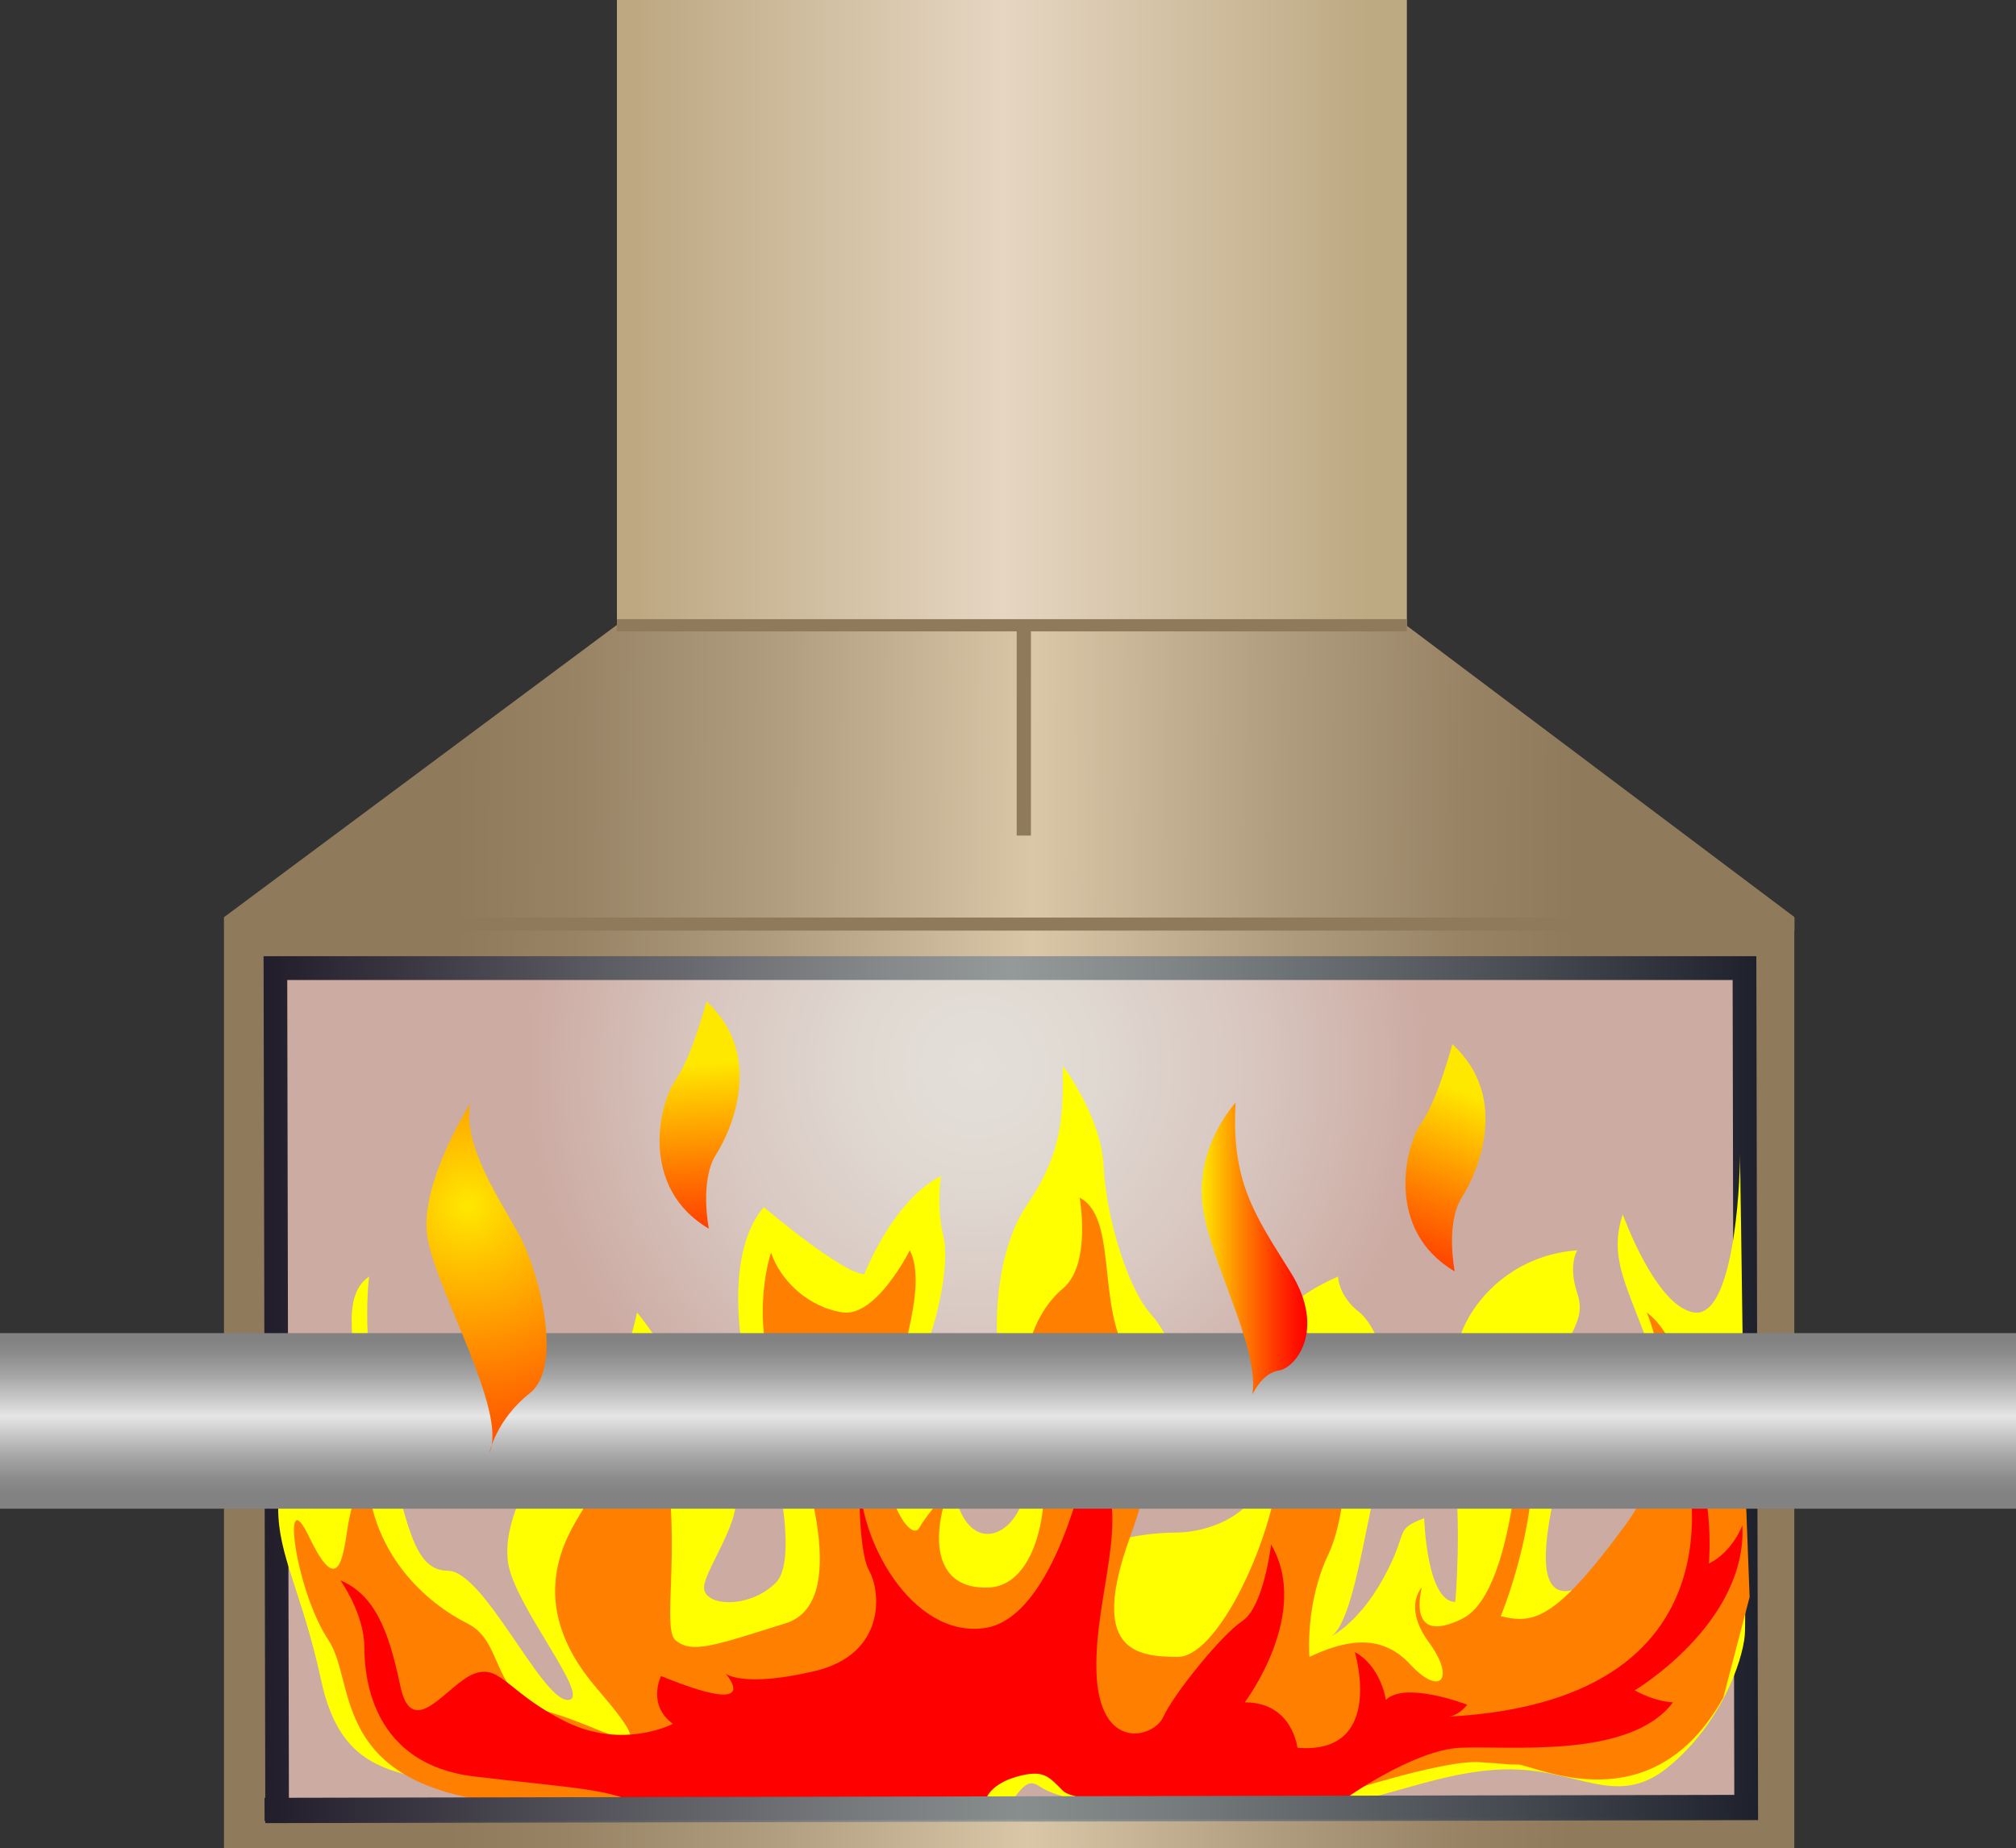 <?xml version="1.0" encoding="utf-8"?>
<!-- Generator: Adobe Illustrator 15.0.0, SVG Export Plug-In . SVG Version: 6.00 Build 0)  -->
<!DOCTYPE svg PUBLIC "-//W3C//DTD SVG 1.1 Tiny//EN" "http://www.w3.org/Graphics/SVG/1.1/DTD/svg11-tiny.dtd">
<svg version="1.1" baseProfile="tiny" id="_x31_5-21"
	 xmlns="http://www.w3.org/2000/svg" xmlns:xlink="http://www.w3.org/1999/xlink" x="0px" y="0px" width="99.353px" height="91.1px"
	 viewBox="0 0 99.353 91.1" xml:space="preserve">
<rect x="0" y="0" width="99.353" height="91.1" fill="#333333" stroke="none"/>
<g>
	<linearGradient id="SVGID_1_" gradientUnits="userSpaceOnUse" x1="31.349" y1="17.581" x2="67.478" y2="17.581">
		<stop  offset="0" style="stop-color:#BDA882"/>
		<stop  offset="0.5" style="stop-color:#E6D6C2"/>
		<stop  offset="1" style="stop-color:#BDA982"/>
	</linearGradient>
	<rect x="30.403" fill="url(#SVGID_1_)" width="38.931" height="35.162"/>
	<linearGradient id="SVGID_2_" gradientUnits="userSpaceOnUse" x1="22.357" y1="60.844" x2="77.535" y2="61.172">
		<stop  offset="0" style="stop-color:#8F7A5C"/>
		<stop  offset="0.106" style="stop-color:#988365"/>
		<stop  offset="0.278" style="stop-color:#AF9B7D"/>
		<stop  offset="0.495" style="stop-color:#D5C3A4"/>
		<stop  offset="0.516" style="stop-color:#D9C7A8"/>
		<stop  offset="0.537" style="stop-color:#D5C3A4"/>
		<stop  offset="0.74" style="stop-color:#AF9B7D"/>
		<stop  offset="0.901" style="stop-color:#988365"/>
		<stop  offset="1" style="stop-color:#8F7A5C"/>
	</linearGradient>
	<polygon fill="url(#SVGID_2_)" points="88.427,45.197 88.427,91.1 11.039,91.1 11.039,45.208 30.405,30.799 69.275,30.799 	"/>
	<g>
		<rect x="30.403" y="30.518" fill="#8F7A5C" width="38.931" height="0.602"/>
		<rect x="11.044" y="45.226" fill="#8F7A5C" width="77.391" height="0.643"/>
		<rect x="50.105" y="30.783" fill="#8F7A5C" width="0.701" height="10.402"/>
	</g>
	<linearGradient id="SVGID_3_" gradientUnits="userSpaceOnUse" x1="12.99" y1="68.496" x2="86.642" y2="68.496">
		<stop  offset="0.006" style="stop-color:#231E2C"/>
		<stop  offset="0.232" style="stop-color:#5D5D64"/>
		<stop  offset="0.41" style="stop-color:#85888A"/>
		<stop  offset="0.5" style="stop-color:#949999"/>
		<stop  offset="0.602" style="stop-color:#818688"/>
		<stop  offset="0.807" style="stop-color:#51555B"/>
		<stop  offset="1" style="stop-color:#1E212C"/>
	</linearGradient>
	<polygon fill="url(#SVGID_3_)" points="86.642,89.712 13.076,89.861 12.99,47.131 86.556,47.131 	"/>
	<radialGradient id="SVGID_4_" cx="48.128" cy="52.56" r="22.134" gradientUnits="userSpaceOnUse">
		<stop  offset="0" style="stop-color:#E3E0D9"/>
		<stop  offset="0.25" style="stop-color:#E0D9D2"/>
		<stop  offset="0.604" style="stop-color:#D8C7C0"/>
		<stop  offset="1" style="stop-color:#CCABA3"/>
	</radialGradient>
	<polygon fill="url(#SVGID_4_)" points="85.47,88.552 14.238,88.697 14.156,48.303 85.388,48.303 	"/>
	<path fill="#FFFF00" d="M51.205,88.033c-0.783-0.538-1.061,0.709-1.77,1.063c-0.707,0.354-26.41,0.117-26.41,0.117
		s1.179-0.59-1.297-1.297c-2.477-0.707-4.952-0.707-5.896-5.07c-0.943-4.362-2.122-6.131-2.122-8.488
		c0-2.359-0.354-4.717,0.117-6.014c0,0,0.707,3.891,2.358,4.362c0,0,0.825-2.122,1.179-4.127s-0.707-4.599,0.826-5.659
		c0,0-0.473,3.537,0.707,7.781c1.18,4.245,1.415,6.721,3.184,6.721s4.598,6.367,5.895,6.367s-2.711-4.716-2.947-6.838
		c-0.236-2.123,1.18-3.773,1.18-5.188s-0.59-1.532-1.18-2.24c0,0,1.77,1.769,2.83,1.651c1.061-0.119,2.83-3.184,3.537-6.485
		c0,0,2.357,2.83,2.477,4.952c0.117,2.122,0.707,2.829,2.004,3.654c1.297,0.826-1.18,4.01-1.18,4.953s2.24,1.061,3.537-0.236
		s-0.354-7.664-0.943-8.843s-1.887-7.075,0.354-9.669c0,0,3.893,3.302,4.953,3.302c0,0,1.414-3.655,3.773-4.834
		c0,0-0.236,1.533,0.117,2.948c0.354,1.414-0.354,4.716-1.297,6.484s-0.59,6.367-0.117,6.484c0.471,0.118,0.705-3.065,2.357-4.834
		c0,0-1.18,4.244,0.236,6.014c1.413,1.769,4.007-1.063,2.476-4.48c-1.533-3.42-1.297-8.607,0.471-11.201
		c1.77-2.594,1.77-4.363,1.77-6.839c0,0,1.885,2.476,2.004,4.952c0.117,2.477,1.18,6.013,2.357,7.311
		c1.18,1.297,2.594,5.188,1.18,6.956s-2.477,2.829-2.24,4.009c0,0,1.061-0.236,2.357-0.236s4.717-0.825,4.246-4.244
		c-0.473-3.419-0.945-6.367,3.654-8.371c0,0,0,0.943,1.061,1.769c1.063,0.825,2.357,4.834,1.416,6.603
		c-0.943,1.769-1.533,8.961-2.949,9.433c0,0,1.416-0.59,2.713-2.948c1.297-2.357,0.471-2.357,2.004-2.947
		c0,0,0.119,4.127,1.533,4.127c0,0,0.354-3.891-0.117-7.192c0,0,2.004,0.472,1.887,1.769c0,0,0.234-3.302-1.299-4.952
		c-1.531-1.65,0.709-6.603,5.543-6.956c0,0-0.471,0.707,0,2.122s-0.59,1.886-0.59,3.302c0,1.414,1.297,2.004,1.297,3.184
		c0,1.179-1.65,2.357-1.887,3.654s-1.18,5.424,1.297,4.363c2.477-1.062,4.834-7.075,3.773-10.73
		c-1.061-3.654-2.477-5.188-1.65-7.664c0,0,1.65,4.6,3.537,4.835s2.24-6.013,2.24-7.782c0,0,0.354,22.402,0.236,23.699
		c-0.119,1.297-1.18,4.363-3.773,6.485s-4.48-0.001-8.137,0.118c-3.654,0.117-6.838,2.004-10.611,2.004S53.091,89.33,51.205,88.033z
		"/>
	<path fill="#FF7F00" d="M53.208,59.029c0,0,0.59,3.301-0.824,4.48c-1.416,1.179-2.477,3.773-1.416,6.603
		c1.063,2.829,0.471,8.017-2.24,8.136c-2.71,0.117-2.829-2.477-2.003-4.717c0,0-0.943,0.943-1.416,1.769
		c-0.471,0.825-2.121-2.004-1.65-4.952c0.473-2.947,2.123-6.838,1.18-8.725c0,0-1.65,3.301-3.301,3.065
		c-1.652-0.235-3.066-1.532-3.539-2.948c0,0-1.061,3.066,0.236,6.485s3.891,10.729,0.473,11.79c-3.42,1.063-4.598,1.533-5.424,0.826
		s0.824-6.604-1.416-12.145c0,0-0.59,5.07-4.361,3.537c0,0,1.887,1.061,1.178,2.24c-0.707,1.18-2.947,4.48,0.709,8.725
		c3.654,4.245,0.588,2.006-2.359,1.18c-2.948-0.826-2.123-3.42-4.008-4.363c-1.887-0.943-4.952-3.418-4.952-7.898
		c0,0-0.708,1.649-0.943,3.183s-0.472,3.419-1.887,0.472s-0.708,2.595,0.943,5.07s-0.589,9.197,14.857,8.018l14.619-0.236
		l3.302-3.184l5.307,1.533l3.064,1.533l8.018,0.117c0,0,5.66-1.886,7.547-1.768c1.887,0.117,1.061,0.117,1.887,0.117
		c0.824,0,6.602,3.066,10.139-3.301l1.297-4.953l-0.354-9.314l-1.297-1.768c0,0-0.117,3.064-0.824,2.594
		c-0.709-0.473-0.59-4.01-2.596-5.542c0,0,2.477,5.659-1.061,10.493s-4.598,4.835-6.131,4.48c0,0,2.713-6.484,1.061-11.083
		c0,0-0.117,9.786-2.947,11.201s-2.004-1.532-2.004-1.532s-0.943,0.943,0.354,2.711c1.297,1.77,0.59,2.712-0.943,1.062
		s-3.42-1.062-4.951-0.354c0,0-0.236-2.594,0.941-5.069c1.18-2.477,1.416-9.315-1.297-11.084c0,0-1.061,2.004-1.061,5.777
		s-2.947,10.376-5.07,10.376c-2.121,0-4.361-0.354-2.357-5.896s0.826-6.839-0.354-9.433S54.978,59.973,53.208,59.029z"/>
	<path fill="#FF0000" d="M53.562,71.881c0,0-1.533,7.899-5.07,8.371c-3.536,0.472-6.247-4.363-6.13-7.664
		c0,0-0.117,3.773,0.473,4.834c0.588,1.062,0.824,4.127-2.713,4.953c-3.537,0.824-4.363,0.117-4.363,0.117s2.006,2.24-3.182,0.118
		c0,0-0.709,1.415,0.588,2.358c0,0-2.475,1.297-5.305-0.118s-3.184-2.83-4.481-2.358s-3.066,3.42-3.655,0.59
		s-1.298-4.48-2.948-5.188c0,0,1.18,1.65,1.18,3.301s0.472,5.777,5.424,6.367c4.952,0.59,6.838,0.59,8.372,1.533l16.86-0.473
		c0,0,0.236-0.707,1.533-1.061s1.531,0,2.24,0.707c0.707,0.707,6.602,0.707,6.602,0.707l7.193-0.235c0,0,3.418-2.476,5.777-2.594
		c2.357-0.118,8.371,0.589,10.492-2.24c0,0-0.824-0.001-1.885-0.59c0,0,5.541-3.302,5.305-8.136c0,0-0.471,1.297-1.65,1.887
		c0,0,0.354-4.362-1.297-5.659c0,0,4.008,12.38-11.555,13.206c0,0,0.471-0.001,0.943-0.59c0,0-3.066-1.18-4.01-0.236
		c0,0-0.234-1.65-1.531-2.357c0,0,1.531,5.07-2.83,4.716c0,0-0.236-2.24-2.594-2.24c0,0,3.301-4.362,1.297-7.782
		c0,0-0.355,3.066-1.416,3.773s-3.418,3.655-3.891,4.717c-0.471,1.061-3.184,1.768-3.301-2.24
		C53.916,78.365,56.158,73.768,53.562,71.881z"/>
	<linearGradient id="SVGID_5_" gradientUnits="userSpaceOnUse" x1="13.036" y1="89.111" x2="86.605" y2="89.111">
		<stop  offset="0.006" style="stop-color:#231E2C"/>
		<stop  offset="0.21" style="stop-color:#525159"/>
		<stop  offset="0.406" style="stop-color:#797C7F"/>
		<stop  offset="0.506" style="stop-color:#888D8D"/>
		<stop  offset="0.616" style="stop-color:#757A7C"/>
		<stop  offset="0.838" style="stop-color:#454950"/>
		<stop  offset="1" style="stop-color:#1E212C"/>
	</linearGradient>
	<polygon fill="url(#SVGID_5_)" points="86.605,89.607 13.039,89.757 13.036,88.614 86.603,88.465 	"/>
	<linearGradient id="SVGID_6_" gradientUnits="userSpaceOnUse" x1="49.676" y1="66.061" x2="49.676" y2="73.566">
		<stop  offset="0" style="stop-color:#828282"/>
		<stop  offset="0.085" style="stop-color:#8B8B8B"/>
		<stop  offset="0.222" style="stop-color:#A3A3A3"/>
		<stop  offset="0.395" style="stop-color:#CBCBCB"/>
		<stop  offset="0.5" style="stop-color:#E6E6E6"/>
		<stop  offset="0.605" style="stop-color:#CBCBCB"/>
		<stop  offset="0.778" style="stop-color:#A3A3A3"/>
		<stop  offset="0.915" style="stop-color:#8B8B8B"/>
		<stop  offset="1" style="stop-color:#828282"/>
	</linearGradient>
	<rect y="65.709" fill="url(#SVGID_6_)" width="99.353" height="8.654"/>
	<radialGradient id="SVGID_7_" cx="23.078" cy="59.426" r="20.244" gradientUnits="userSpaceOnUse">
		<stop  offset="0" style="stop-color:#FFE800"/>
		<stop  offset="0.089" style="stop-color:#FFD000"/>
		<stop  offset="0.425" style="stop-color:#FF7800"/>
		<stop  offset="0.699" style="stop-color:#FF3700"/>
		<stop  offset="0.897" style="stop-color:#FF0F00"/>
		<stop  offset="1" style="stop-color:#FF0000"/>
	</radialGradient>
	<path fill="url(#SVGID_7_)" d="M23.172,54.394c0,0-2.477,3.892-2.123,6.485s4.01,8.725,3.066,10.729c0,0,0.354-1.65,2.004-2.947
		c1.65-1.297,0.471-6.014-0.59-7.9C24.469,58.874,22.818,56.398,23.172,54.394z"/>
	<linearGradient id="SVGID_8_" gradientUnits="userSpaceOnUse" x1="34.315" y1="52.424" x2="35.215" y2="64.719">
		<stop  offset="0" style="stop-color:#FFE800"/>
		<stop  offset="0.089" style="stop-color:#FFD000"/>
		<stop  offset="0.425" style="stop-color:#FF7800"/>
		<stop  offset="0.699" style="stop-color:#FF3700"/>
		<stop  offset="0.897" style="stop-color:#FF0F00"/>
		<stop  offset="1" style="stop-color:#FF0000"/>
	</linearGradient>
	<path fill="url(#SVGID_8_)" d="M34.817,49.36c0,0-0.707,2.712-1.533,3.892c-0.826,1.179-1.77,5.305,1.65,7.31
		c0,0-0.471-2.357,0.354-3.655C36.114,55.609,37.647,51.954,34.817,49.36z"/>
	<linearGradient id="SVGID_9_" gradientUnits="userSpaceOnUse" x1="72.732" y1="54.02" x2="68.084" y2="66.164">
		<stop  offset="0" style="stop-color:#FFE800"/>
		<stop  offset="0.089" style="stop-color:#FFD000"/>
		<stop  offset="0.425" style="stop-color:#FF7800"/>
		<stop  offset="0.699" style="stop-color:#FF3700"/>
		<stop  offset="0.897" style="stop-color:#FF0F00"/>
		<stop  offset="1" style="stop-color:#FF0000"/>
	</linearGradient>
	<path fill="url(#SVGID_9_)" d="M71.574,51.465c0,0-0.707,2.711-1.531,3.891c-0.826,1.18-1.77,5.306,1.65,7.311
		c0,0-0.473-2.357,0.354-3.655C72.871,57.713,74.404,54.059,71.574,51.465z"/>
	<linearGradient id="SVGID_10_" gradientUnits="userSpaceOnUse" x1="59.225" y1="61.538" x2="64.425" y2="61.538">
		<stop  offset="0" style="stop-color:#FFE800"/>
		<stop  offset="0.089" style="stop-color:#FFD000"/>
		<stop  offset="0.425" style="stop-color:#FF7800"/>
		<stop  offset="0.699" style="stop-color:#FF3700"/>
		<stop  offset="0.897" style="stop-color:#FF0F00"/>
		<stop  offset="1" style="stop-color:#FF0000"/>
	</linearGradient>
	<path fill="url(#SVGID_10_)" d="M60.896,54.346c0,0-1.885,2.006-1.65,4.835c0.236,2.829,2.83,7.074,2.477,9.55
		c0,0,0.473-1.061,1.297-1.179c0.826-0.118,2.357-2.005,0.59-4.834C61.839,59.889,60.662,58.236,60.896,54.346z"/>
</g>
</svg>
